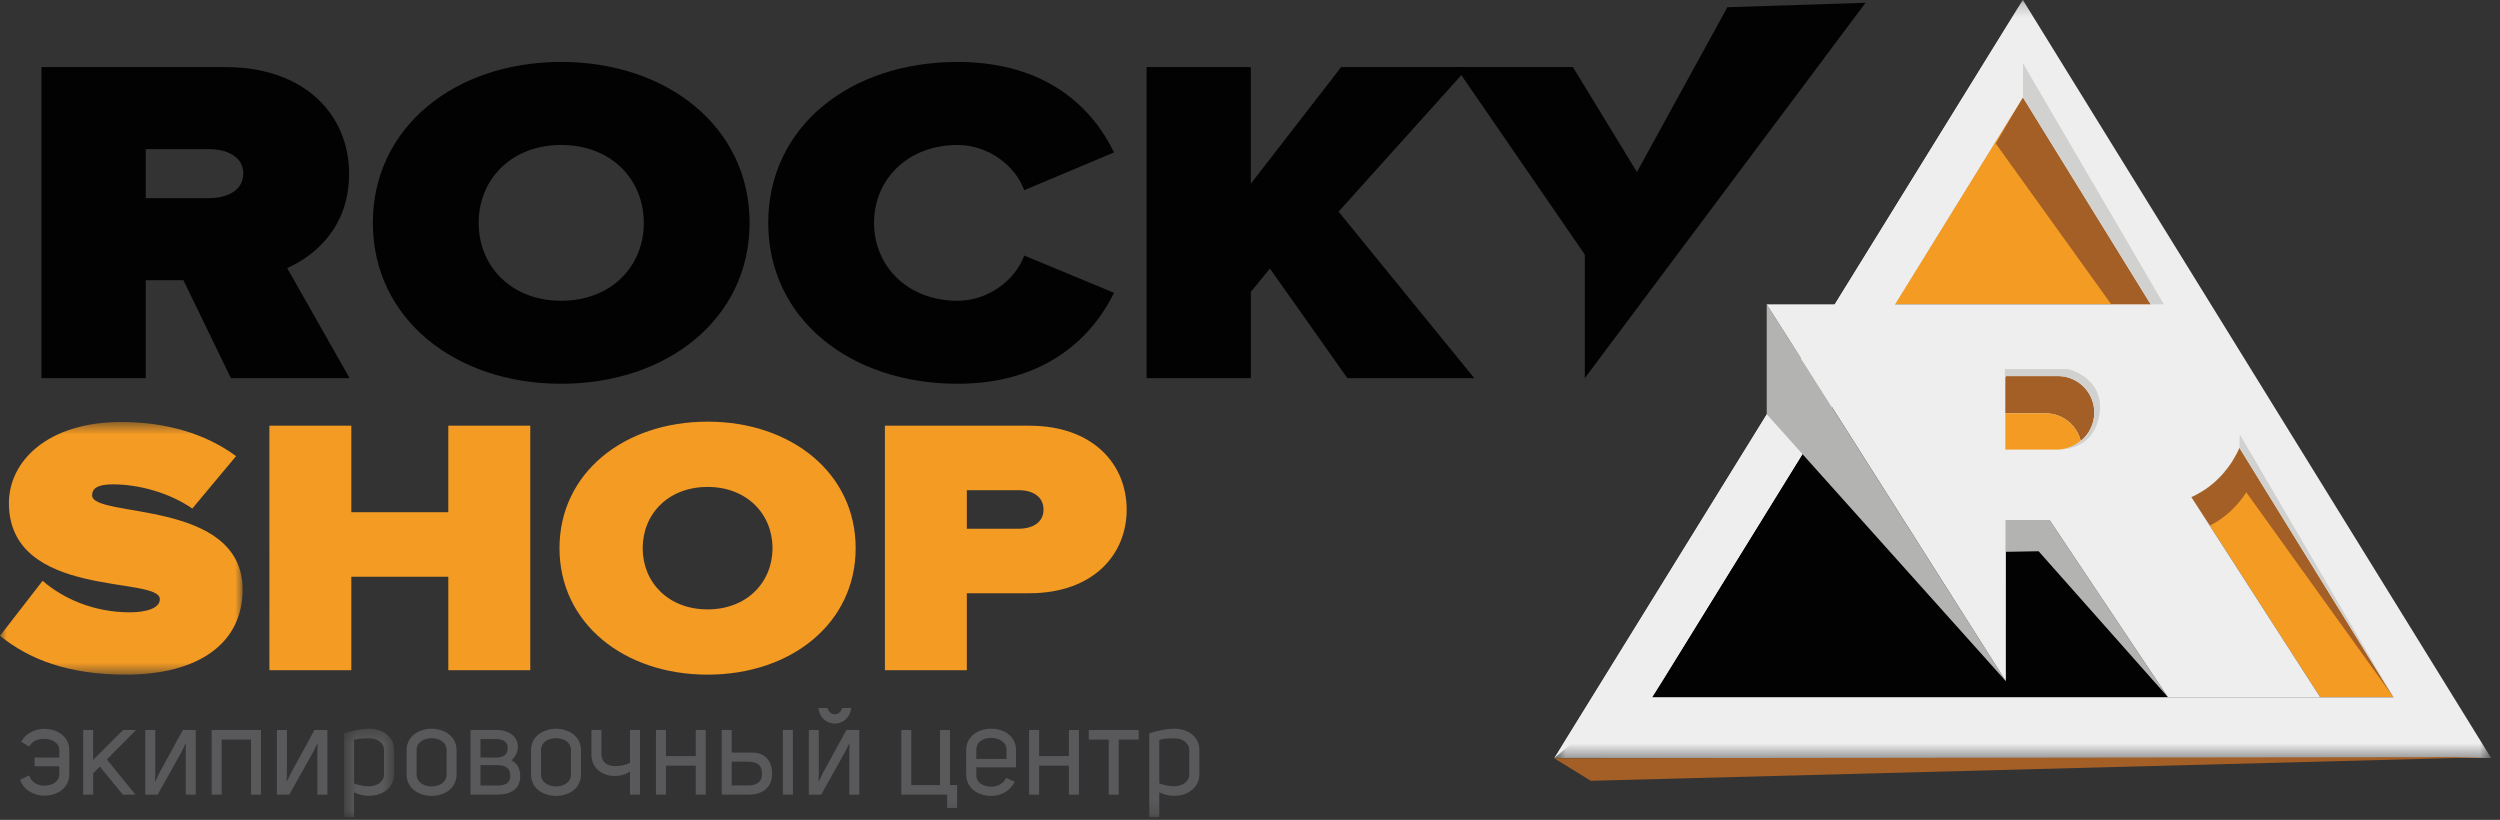 <svg xmlns="http://www.w3.org/2000/svg" xmlns:xlink="http://www.w3.org/1999/xlink" width="186" height="61" viewBox="0 0 186 61">
    <rect x="0" y="0" width="186" height="61" fill="#333333" stroke="none"/>
    <defs>
        <path id="a" d="M0 .594h18.049v18.795H0z"/>
        <path id="c" d="M.664.196H70.34v56.396H.664z"/>
        <path id="e" d="M.6.413h3.724V7H.6z"/>
        <path id="g" d="M0 61.804h185.339V1H0z"/>
    </defs>
    <g fill="none" fill-rule="evenodd" transform="translate(0 -1)">
        <g transform="translate(0 31.804)">
            <mask id="b" fill="#fff">
                <use xlink:href="#a"/>
            </mask>
            <path fill="#F49B23" d="M0 16.498l3.17-4.091c1.508 1.307 3.771 2.345 6.488 2.345 1.148 0 2.235-.274 2.235-.981 0-1.747-11.23.025-11.23-7.148C.664 3.54 3.5.593 9.025.593c3.29 0 6.247.847 8.54 2.538l-3.258 3.9c-1.75-1.2-4.014-1.8-5.915-1.8-1.208 0-1.54.355-1.54.819 0 1.719 11.198.246 11.198 7.01 0 4.009-3.29 6.329-8.694 6.329-4.285 0-7.212-1.145-9.356-2.891" mask="url(#b)"/>
        </g>
        <path fill="#F49B23" d="M33.353 50.865V43.91h-7.214v6.955h-6.096V32.672h6.096v6.437h7.214v-6.437h6.1v18.193zM57.474 41.783c0-2.538-1.904-4.555-4.83-4.555-2.929 0-4.828 2.017-4.828 4.555 0 2.537 1.9 4.555 4.827 4.555s4.831-2.018 4.831-4.555m-15.848 0c0-5.592 4.8-9.412 11.017-9.412 6.218 0 11.018 3.82 11.018 9.412 0 5.59-4.8 9.41-11.018 9.41-6.218 0-11.017-3.82-11.017-9.41M77.637 38.917c0-.982-.816-1.446-1.84-1.446h-3.865v2.865h3.865c1.024 0 1.84-.463 1.84-1.42zm-11.8 11.948V32.672H76.58c4.71 0 7.244 2.836 7.244 6.245 0 3.383-2.534 6.22-7.244 6.22h-4.648v5.728h-6.096zM178.069 52.86h-5.454l-9.575-14.875c1.25-.563 2.257-1.438 3.022-2.634.214-.333.4-.677.553-1.032l.077.127.954 1.546 10.423 16.868zM160.022 23.646h-19.059l9.53-15.426z"/>
        <path fill="#A45F26" d="M178.074 52.875L150.5 8.235l-2.016 3.44z"/>
        <path fill="#020203" d="M161.29 52.86h-38.37l12.625-20.444.72-1.164.05-.08.025-.046.01.016 12.453 19.909.393.626.03-9.015.009-2.971h3.254z"/>
        <g transform="translate(115 .804)">
            <mask id="d" fill="#fff">
                <use xlink:href="#c"/>
            </mask>
            <path fill="#EEEEEF" d="M7.926 52.071l.01-.015 13.162-21.31.182-.293.07-.115 3.232-5.232 1.4-2.266L35.5 7.431l.015.021v.004l9.497 15.384.005.004 6.597 10.671.003.005.027.04v.006l.051.074.917 1.486.678 1.103 9.775 15.827.01.015H7.925zM35.5.196L21.511 22.84l-1.399 2.266-1.099 1.781-.18.292L.663 56.592H70.34L35.5.196z" mask="url(#d)"/>
        </g>
        <path fill="#A45F26" d="M167.686 36.585v.005c-.021.035-.031.075-.05.11-.056.116-.107.226-.168.337-.08.146-.165.293-.252.438-.014.022-.024.047-.04.071-.015.025-.034.05-.041.071-.09.135-.185.266-.27.392-.091.12-.193.243-.292.364-.005.004-.005.01-.005.014-.057.06-.101.115-.151.171-.037.041-.077.081-.117.121a2.034 2.034 0 0 1-.145.151c-.025.035-.066.065-.09.09a2.224 2.224 0 0 1-.269.247 2.543 2.543 0 0 1-.297.242c-.003.01-.019.02-.024.025-.06.045-.121.09-.182.131a5.632 5.632 0 0 1-.589.378c-.06.035-.124.071-.191.105-.035.021-.065.035-.101.057l-.005.004-1.369-2.125c.105-.045.207-.095.307-.145.029-.022.066-.036.101-.057.065-.034.13-.07.191-.107a5.31 5.31 0 0 0 .589-.376c.062-.04.115-.086.177-.13.009-.006.019-.016.029-.026.102-.074.201-.156.296-.242a2.65 2.65 0 0 0 .265-.247c.027-.024.064-.055.093-.089.051-.05.102-.1.147-.152a3.05 3.05 0 0 0 .111-.12c.05-.057.101-.112.152-.172 0-.004.003-.01.009-.015.096-.12.196-.24.286-.363.092-.126.182-.257.274-.393.009-.019.028-.045.039-.07.017-.025.03-.05.041-.07a9.39 9.39 0 0 0 .251-.438c.026-.05.056-.102.075-.152l1.215 1.965z"/>
        <path fill="#EEEEEF" d="M136.265 31.251l-.72 1.165-1.889-4.145.352-.58z"/>
        <path fill="#B3B3B2" d="M149.235 39.69h3.254l8.8 13.17-9.616-10.847-2.433.042z"/>
        <path fill="#A45F26" d="M118.355 59.091l-2.727-1.679 69.657-.084z"/>
        <path fill="#D1D1D0" d="M150.5 8.235v-2.54l27.564 47.165z"/>
        <path fill="#EEEEEF" d="M150.5 1l-32.313 54.23-2.558 2.183zM150.5 5.696L122.936 52.86 150.5 8.236z"/>
        <path fill="#B3B3B2" d="M149.235 51.677l-17.79-28.033v8.173z"/>
        <path fill="#EEEEEF" d="M172.63 52.875H161.3l-.01-.015-8.802-13.17h-3.254v11.987l-.039-.067-2.895-4.562-10.02-15.791-.01-.015-2.257-3.551-1.127-1.781-1.442-2.266h31.81l3.398 8.926-.036 1.754c-.019.034-.033.076-.054.11-.03.066-.055.128-.09.187-.02.05-.05.1-.076.15-.079.146-.162.293-.25.439l-.042.07c-.01.026-.03.052-.039.07-.092.137-.182.268-.274.393-.09.122-.19.243-.286.363-.006.006-.01.01-.01.016-.05.06-.1.115-.15.17a3.065 3.065 0 0 1-.112.122c-.045.05-.096.1-.147.15-.029.036-.066.066-.094.09a2.741 2.741 0 0 1-.264.247 3.974 3.974 0 0 1-.326.267c-.06.045-.115.092-.176.132a5.724 5.724 0 0 1-.589.376 4.352 4.352 0 0 1-.192.106c-.035.022-.07.035-.1.057-.1.05-.202.1-.308.146l1.37 2.124 8.207 12.75.015.016z"/>
        <path fill="#A45F26" d="M155.812 31.69a2.688 2.688 0 0 1-.902 2.02c-.035.029-.07.06-.106.092a2.697 2.697 0 0 0-2.633-2.051h-2.975v-2.73h.044v-.04h3.853a2.702 2.702 0 0 1 2.719 2.709"/>
        <path fill="#F49B23" d="M154.804 33.802l-.074.058a2.703 2.703 0 0 1-1.678.59h-3.856v-2.7h2.975c1.28 0 2.341.867 2.633 2.052"/>
        <path fill="#D1D1D0" d="M156.245 31.274c0-2.267-2.392-2.816-2.392-2.816h-4.698l.006.629h.035v-.065h.044v-.04h3.854a2.702 2.702 0 0 1 2.718 2.708c0 .464-.115.902-.317 1.279-.181.6-.906 1.123-1.934 1.45 2.77-.296 2.684-3.145 2.684-3.145"/>
        <path fill="#020203" d="M18.101 13.903c0-1.25-1.229-1.807-2.534-1.807h-4.724v3.645h4.724c1.305 0 2.534-.555 2.534-1.838zm-.923 15.23l-3.532-7.285h-2.803v7.286H3.087V5.99h13.67c5.99 0 9.216 3.608 9.216 7.946 0 3.99-2.573 6.108-4.607 7.01l4.644 8.188h-8.832zM47.9 17.58c0-3.227-2.42-5.794-6.144-5.794-3.723 0-6.143 2.566-6.143 5.795 0 3.226 2.42 5.796 6.143 5.796 3.725 0 6.145-2.57 6.145-5.796m-20.16 0c0-7.115 6.105-11.973 14.015-11.973S55.77 10.466 55.77 17.581c0 7.113-6.104 11.971-14.015 11.971-7.91 0-14.015-4.858-14.015-11.971M57.157 17.58c0-7.148 6.067-11.971 14.093-11.971 6.719 0 10.098 3.537 11.634 6.732l-6.682 2.81c-.651-1.804-2.65-3.365-4.952-3.365-3.725 0-6.22 2.566-6.22 5.795 0 3.226 2.495 5.796 6.22 5.796 2.303 0 4.3-1.563 4.952-3.366l6.682 2.774c-1.498 3.088-4.915 6.767-11.634 6.767-8.026 0-14.093-4.858-14.093-11.971M100.243 29.134l-5.76-8.154-1.421 1.736v6.418h-7.756V5.99h7.756v8.676l6.72-8.676h9.482L99.59 16.747l10.098 12.387z"/>
        <path fill="#020203" d="M117.909 29.134V19.94L108.31 5.99h8.715l4.762 7.807 6.73-12.26 10.28-.33z"/>
        <path fill="#59595B" d="M4.413 56.833c0-.585-.558-.864-1.114-.864-.428 0-.883.15-1.06.483l-.065.093-.604-.362c.363-.64 1.05-.957 1.729-.957.919 0 1.857.53 1.857 1.607v1.756c0 1.077-.938 1.607-1.857 1.607-.743 0-1.525-.38-1.803-1.179l.678-.326c.148.52.64.762 1.125.762.556 0 1.114-.279 1.114-.845v-.595h-1.84v-.65h1.84v-.53zM6.928 57.54c.743-.734 1.486-1.496 2.23-2.23h.965L7.95 57.502l2.128 2.62H9.14l-1.71-2.09-.5.502v1.589h-.744V55.31h.743v2.23zM11.868 58.488l1.737-3.178h.957v4.813h-.743v-3.178l.019-.631h-.02l-.324.65-1.766 3.159h-.92V55.31h.744v3.14l-.02.688h.02zM15.748 60.123V55.31h3.67v4.813h-.742v-4.097h-2.184v4.096zM21.664 58.488L23.4 55.31h.957v4.813h-.743v-3.178l.018-.631h-.018l-.325.65-1.766 3.159h-.92V55.31h.744v3.14l-.02.688h.02z"/>
        <g transform="translate(25 54.804)">
            <mask id="f" fill="#fff">
                <use xlink:href="#e"/>
            </mask>
            <path fill="#59595B" d="M1.342 4.482c.354.13.743.214 1.124.214.558-.009 1.105-.316 1.105-.892V2.002c0-.558-.538-.874-1.085-.874-.382 0-.79.01-1.144.112v3.242zM.6.757C1.231.553 1.872.413 2.486.413c.92.01 1.838.521 1.838 1.598v1.784c0 1.05-.928 1.616-1.867 1.607a2.38 2.38 0 0 1-1.115-.26V7H.6V.757z" mask="url(#f)"/>
        </g>
        <path fill="#59595B" d="M30.995 56.806v1.812c0 .604.585.892 1.124.892.52 0 1.106-.288 1.106-.892v-1.812c0-.604-.586-.882-1.106-.882-.54 0-1.124.278-1.124.882zm-.743.019c0-1.07.938-1.598 1.867-1.608.92.01 1.849.539 1.849 1.608v1.784c0 1.077-.93 1.597-1.85 1.607-.928-.01-1.866-.53-1.866-1.607v-1.784zM36.92 59.444c.603 0 1.04-.11 1.04-.734 0-.622-.428-.789-1.05-.789h-1.162v1.523h1.171zm.008-2.08c.473 0 .845-.196.845-.707 0-.502-.39-.669-.845-.669h-1.18v1.375h1.18zm1.124.203c.455.242.65.66.65 1.18 0 1.022-.77 1.375-1.746 1.375h-1.95V55.31h1.96c.78 0 1.56.408 1.56 1.245 0 .445-.195.771-.474 1.012zM40.252 56.806v1.812c0 .604.585.892 1.123.892.522 0 1.105-.288 1.105-.892v-1.812c0-.604-.583-.882-1.104-.882-.538 0-1.124.278-1.124.882zm-.744.019c0-1.07.938-1.598 1.867-1.608.92.01 1.85.539 1.85 1.608v1.784c0 1.077-.93 1.597-1.85 1.607-.928-.01-1.867-.53-1.867-1.607v-1.784zM44.746 57.075c0 .66.446.911 1.003.92.38 0 .77-.065 1.124-.242V55.31h.744v4.812h-.744v-1.719a2.01 2.01 0 0 1-1.114.325c-.94.01-1.756-.556-1.756-1.607v-1.81h.743v1.764zM49.546 57.252h2.22V55.31h.743v4.813h-.743v-2.156h-2.22v2.156h-.743V55.31h.743z"/>
        <mask id="h" fill="#fff">
            <use xlink:href="#g"/>
        </mask>
        <path fill="#59595B" d="M58.249 60.123h.743V55.31h-.743v4.812zm-2.593-.687c.595 0 1.041-.224 1.041-.855 0-.716-.428-.902-1.05-.911h-1.208v1.766h1.217zm.279-2.444c1.003 0 1.505.613 1.505 1.597 0 1.06-.772 1.534-1.746 1.534h-1.998V55.31h.743v1.682h1.496zM60.892 53.675h.68c.073.316.305.474.537.474.232 0 .465-.158.54-.474h.678c-.084.77-.66 1.16-1.218 1.16-.557 0-1.133-.39-1.217-1.16zm.344 4.813l1.737-3.178h.957v4.813h-.743v-3.178l.018-.631h-.018l-.325.65-1.766 3.159h-.919V55.31h.743v3.14l-.018.688h.018l.316-.65zM70.466 61.117v-.994h-3.409V55.31h.743v4.098h2.137V55.31h.743v4.098h.53v1.709zM74.886 56.778c0-.566-.586-.882-1.134-.882-.622 0-1.124.316-1.114.9v.67h2.248v-.688zm-2.248 1.895c0 .585.548.855 1.114.855.437 0 .902-.205 1.097-.65l.65.278c-.335.706-1.05 1.06-1.747 1.06-.929 0-1.867-.53-1.867-1.6v-1.8c0-1.078.938-1.6 1.867-1.6.911 0 1.84.522 1.84 1.6v1.272h-2.954v.585zM77.308 57.252h2.221V55.31h.743v4.813h-.743v-2.156h-2.22v2.156h-.744V55.31h.743zM81.003 56.025v-.715h3.716v.715h-1.487v4.097h-.743v-4.097zM86.25 59.286c.353.13.743.214 1.124.214.558-.009 1.105-.316 1.105-.892v-1.802c0-.558-.54-.874-1.087-.874-.38 0-.79.01-1.142.112v3.242zm-.743-3.725c.631-.204 1.271-.344 1.885-.344.92.01 1.84.521 1.84 1.598V58.6c0 1.05-.93 1.616-1.867 1.607-.39 0-.753-.075-1.115-.26v1.858h-.743v-6.243z" mask="url(#h)"/>
    </g>
</svg>

